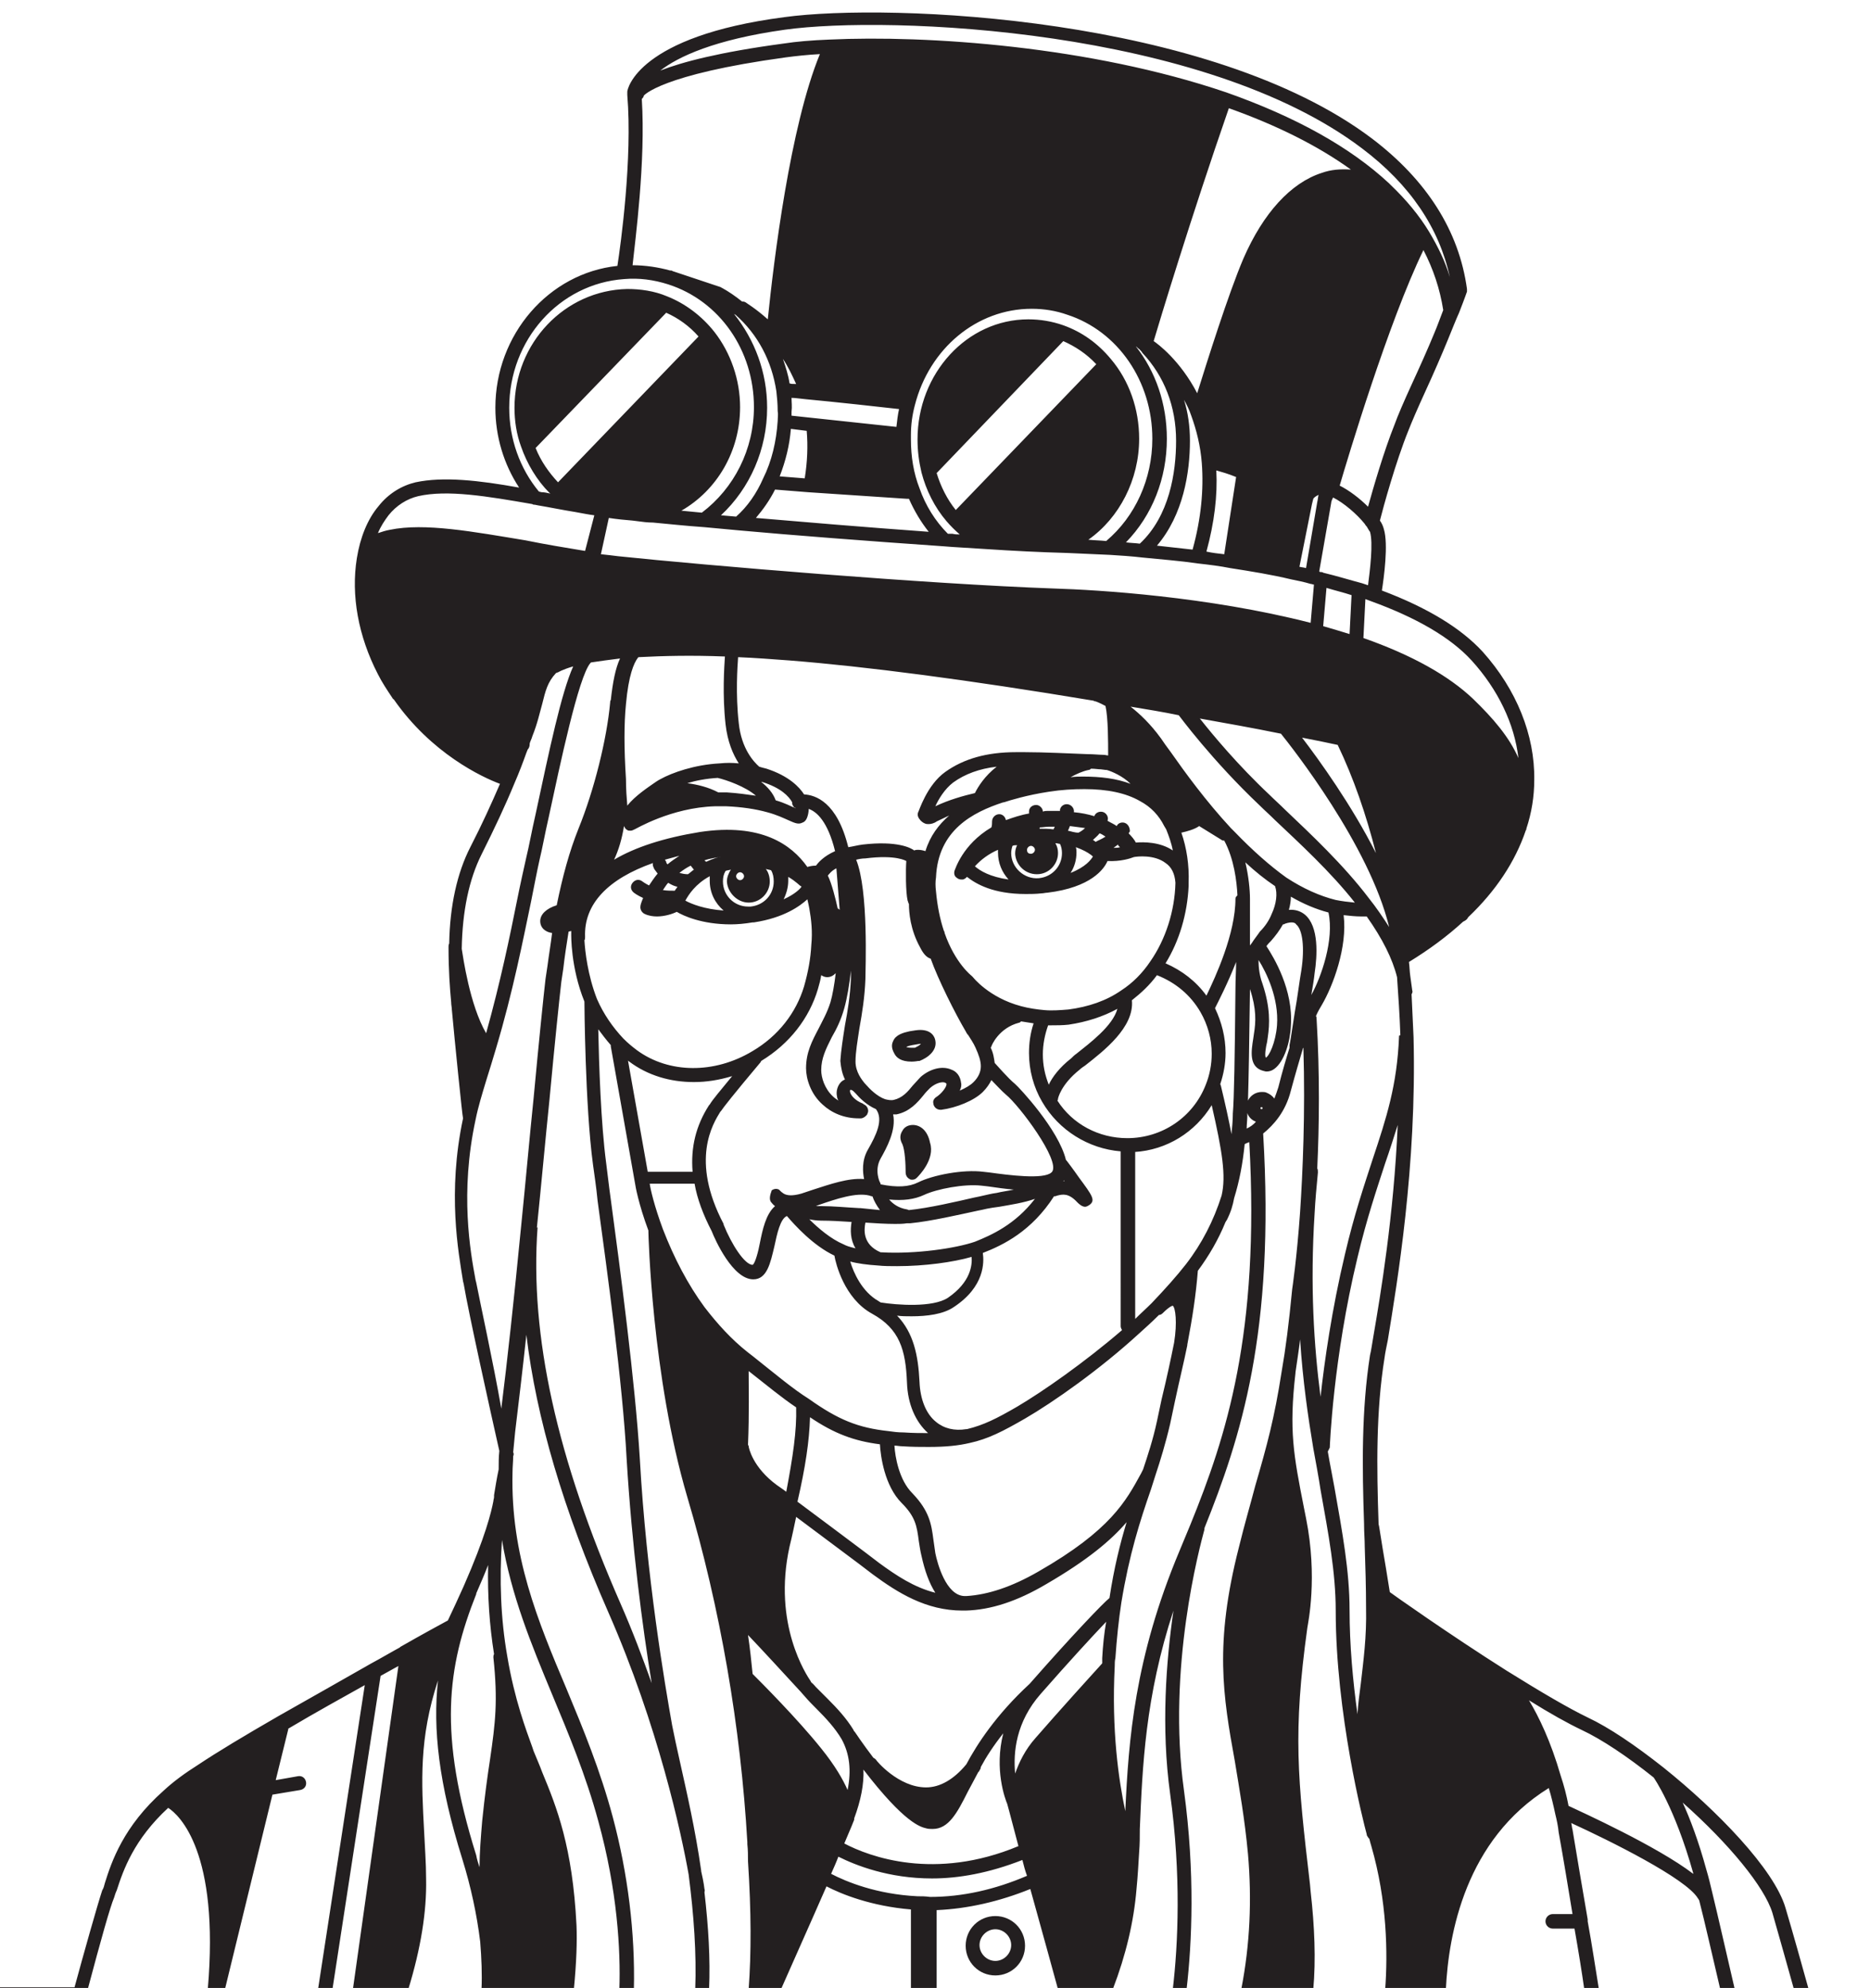 <?xml version="1.0" encoding="utf-8"?>
<!-- Generator: Adobe Illustrator 24.1.2, SVG Export Plug-In . SVG Version: 6.00 Build 0)  -->
<svg version="1.1" id="Layer_3" xmlns="http://www.w3.org/2000/svg" xmlns:xlink="http://www.w3.org/1999/xlink" x="0px" y="0px"
	 viewBox="0 0 283.5 301.3" style="enable-background:new 0 0 283.5 301.3;" xml:space="preserve">
<style type="text/css">
	.st0{fill:#231F20;}
</style>
<g>
	<path class="st0" d="M138.4,170.5c-0.7,0-1.3,0.3-1.6,0.9c-0.4,0.6-0.4,1.3,0,2c0.4,0.9,0.5,3.1,0.5,4.3c0,0.4,0.2,0.8,0.6,1
		c0.1,0.1,0.3,0.1,0.4,0.1c0.3,0,0.5-0.1,0.7-0.3c0.3-0.3,2.8-2.8,2-5.3C140.6,171.2,139.4,170.5,138.4,170.5z"/>
	<path class="st0" d="M138.2,160.9c0.5,0,1-0.1,1-0.1c0.1,0,0.1,0,0.2,0c1.3-0.5,2.7-1.6,2.4-3.1c-0.1-0.6-0.6-1.6-2.3-1.6
		c-0.4,0-1,0.1-1.6,0.2c-0.9,0.2-2.1,0.5-2.5,1.5c-0.3,0.6-0.2,1.2,0.2,1.9C135.9,160.3,136.6,160.9,138.2,160.9z M138.3,158.4
		c0.6-0.1,1.1-0.2,1.3-0.2c-0.1,0.2-0.5,0.4-0.9,0.6c-0.1,0-0.3,0-0.5,0c-0.5,0-0.8-0.1-0.8-0.1c0,0,0,0,0,0
		C137.5,158.6,137.8,158.5,138.3,158.4z"/>
	<path class="st0" d="M150.9,290.4c-2.5,0-4.5,2-4.5,4.5c0,2.5,2,4.5,4.5,4.5c2.5,0,4.5-2,4.5-4.5
		C155.4,292.4,153.4,290.4,150.9,290.4z M150.9,297.2c-1.3,0-2.4-1.1-2.4-2.4c0-1.3,1.1-2.4,2.4-2.4c1.3,0,2.4,1.1,2.4,2.4
		C153.3,296.1,152.2,297.2,150.9,297.2z"/>
	<path class="st0" d="M283.8,301.5h-9.6c-1-3.6-2.4-8.6-3.5-12.3c-1.7-5.9-10.5-14.9-18.5-21.3c-4.3-3.4-8.3-6.1-11.5-7.6
		c-2.9-1.4-7-3.8-12.3-7.1c-8.7-5.5-17.6-11.8-17.7-11.9c0,0,0,0,0,0c-0.4-2.6-0.8-4.9-1.1-6.7c-0.4-2.4-0.5-3.3-0.6-3.6
		c-0.3-8.7-0.4-17.1,0.9-25.2c0.1-0.8,0.3-1.7,0.5-2.7c1.4-8.6,4.4-26.3,3.9-45.9c-0.1-2.2-0.2-4.4-0.3-6.5c0.1-0.2,0.2-0.4,0.1-0.6
		c-0.1-0.7-0.2-1.5-0.3-2.2c-0.1-0.7-0.1-1.4-0.2-2.1c3.1-1.9,5.8-3.9,8.2-6.1c0.2-0.1,0.4-0.2,0.6-0.4l0.2-0.3
		c4.2-4,7.1-8.4,8.7-13.1c0-0.1,0.1-0.1,0.1-0.2c0,0,0-0.1,0-0.1c0.8-2.4,1.2-4.9,1.2-7.4l0,0v0c0.1-6.8-2.7-13.7-7.8-19.4
		c-3.3-3.6-8.4-6.7-15.3-9.3c0.3-1.9,1-7,0.3-9.3c-0.1-0.4-0.3-0.9-0.6-1.3c0.5-2,2.4-8.9,4.3-13.6c0.5-1.3,1.5-3.6,2.6-6
		c1.2-2.6,2.5-5.6,3.4-7.8c0.7-1.7,1.2-3,1.7-4.1c0.9-2.3,1.2-3.2,1.2-3.2c0,0,0,0,0,0c0,0,0-0.1,0-0.1c0,0,0-0.1,0-0.1
		c0,0,0-0.1,0-0.1c0,0,0-0.1,0-0.1c0,0,0,0,0,0c-1.2-8.8-6.1-16.5-14.4-22.8c-24.5-18.5-73-20.6-89.1-18.4
		C96.7,5.5,95.1,13.5,95.1,13.9c0,0.1,0,0.1,0,0.2c0,0,0,0.1,0,0.1c0,0,0,0,0,0l0,0.2c0.8,9.6-1,22.7-1.5,25.9
		c-10.4,1.1-18.5,10.4-18.5,21.5c0,4.4,1.3,8.6,3.6,12.1c-6.1-1.1-11.5-1.7-15.7-0.8c-2.1,0.5-4.1,1.7-5.6,3.6c0,0,0,0,0,0
		c-1.7,2-2.8,4.8-3.3,7.9c-0.9,5.6,0.2,11.8,3.2,17.6c0.6,1.2,1.4,2.4,2.2,3.6c0,0,0,0.1,0.1,0.1c0,0,0,0.1,0.1,0.1
		c5.7,8.2,13.4,11.8,16.1,12.8c-1.3,3-2.7,6.1-4.5,9.6c-2,3.9-3.1,8.9-3.2,14.6c-0.1,0.2-0.1,0.3-0.1,0.5l0,0.2
		c0,3.3,0.2,6.1,0.4,8.2c0,0.4,0.1,0.8,0.1,1.1c0.4,4.4,1.6,16.3,1.7,16.5c0,0,0,0,0,0c-2.4,11.3-0.7,20.3,0,24.7l0.1,0.4
		c0.7,4.2,4,19.1,5.4,25.3l0,0c-0.1,0.9-0.1,1.9-0.1,2.8c-0.3,1.4-0.5,2.7-0.7,3.9c0,0.1,0,0.2,0,0.2l0,0c0,0,0,0,0,0c0,0,0,0,0,0
		c0,0,0,0,0,0l0,0.1c0,0.2-0.1,0.4-0.1,0.6c0,0,0,0,0,0c0,0,0,0,0,0c-0.3,1.6-1.2,5.4-4.5,12.9c-0.8,1.8-1.6,3.5-2.4,5.2
		c-1.1,0.6-3.7,2-7.2,4l-0.1,0.1c-1.3,0.7-2.8,1.6-4.3,2.4c-3.5,2-8.8,5-14.1,8c-5.2,3-9.2,5.4-12.2,7.4c-1.9,1.2-3.7,2.5-5.2,3.9
		c-6.1,5.4-7.9,10.8-8.9,14c-0.1,0.4-0.2,0.8-0.4,1.1c-0.7,2.1-2.9,9.9-4.2,14.7H-0.7c-0.6,0-1.1,0.5-1.1,1.1c0,0.6,0.5,1.1,1.1,1.1
		h284.6c0.6,0,1.1-0.5,1.1-1.1C284.9,302,284.4,301.5,283.8,301.5z M31.5,301.5H13.3c2-7.5,3.4-12.5,4-13.9c0.1-0.3,0.2-0.7,0.4-1.1
		c1-3.1,2.6-7.7,7.8-12.5C27.2,275.1,33.3,280.7,31.5,301.5z M34.1,301.5l7.2-29.5c0,0,0,0,0,0l4.2-0.7c0.6-0.1,1-0.6,0.9-1.2
		c-0.1-0.6-0.6-1-1.2-0.9l-3.4,0.6l1.9-7.7c0,0,0-0.1,0-0.1c4.2-2.5,8.4-4.8,11.6-6.6l-7.1,46.2H34.1z M53.5,301.5h-3.1l7.3-47.5
		c0.9-0.5,1.8-1,2.7-1.5L53.5,301.5z M73,301.5H61.9c1.9-6.2,2.8-11.8,2.7-16.7c0-2.5-0.2-4.9-0.3-7.2c-0.4-7.5-0.8-14.1,2.1-22.9
		c-0.8,7.3,0.1,15.6,3.7,27.1c1.3,4.2,2.2,8.4,2.7,12.5C73,296.8,73.1,299.2,73,301.5z M74.3,266.6c-0.4,2.6-0.8,5.5-1.2,9.4
		c-0.2,2.4-0.4,4.8-0.4,7c-0.2-0.6-0.4-1.2-0.5-1.8c-5.8-18.5-4.4-28.5,0-39.6c0,0,0-0.1,0-0.1c0.7-1.6,1.3-3,1.8-4.3
		c-0.1,4.6,0.2,9.1,0.9,13.5c-0.1,0.2-0.1,0.3-0.1,0.5C75.5,257.8,75.1,261.1,74.3,266.6z M208.2,202.6c-0.2,1.1-0.3,2-0.5,2.8
		c-1.3,8.3-1.2,16.9-0.9,25.6c0,0.1,0,0.2,0,0.2c0,1.1,0.1,2.1,0.1,3.2c0.1,3,0.2,6.2,0.2,9.3c0.1,4.4-0.4,8-0.8,11.5
		c-0.2,1.5-0.4,3-0.5,4.6c-0.7-5-1.2-10.5-1.2-15.8c0-5.9-1.1-11.8-2.3-18.6c-0.3-1.7-0.7-3.6-1-5.4c0.1-0.2,0.2-0.4,0.3-0.6
		c0-0.1,0.5-13.5,4.2-28.8c1.4-5.9,2.9-10.3,4.2-14.3c0.7-2,1.3-3.9,1.9-5.8C211.3,184.3,209.3,196.2,208.2,202.6z M212.1,157.1
		c-0.3,7.4-1.9,12.3-4,18.6c-1.3,4-2.8,8.4-4.2,14.4c-2,8.4-3.1,16.2-3.7,21.6c-1-7.7-1.6-16.8-0.9-27.8c0.1-2,0.3-4.1,0.5-6.2
		c0-0.2,0-0.5-0.1-0.6c0.3-6.4,0.4-14.3-0.1-22.7c0-0.1,0-0.3-0.1-0.4c0.3-0.7,0.6-1.2,0.9-1.7c1.7-2.9,3.9-8.8,3.3-13.6
		c0.9,0.1,1.8,0.2,2.7,0.2c0.2,0,0.3,0,0.5,0h0.1c0.1,0,0.1,0,0.2,0c2.4,3.4,3.9,6.4,4.6,9.2c0.2,2.9,0.4,5.8,0.5,8.8
		C212.1,156.9,212.1,157,212.1,157.1z M197.8,138.6c-0.5-0.4-1.3-0.8-2.4-0.7c0.2-0.7,0.3-1.4,0.3-2c1.9,1.1,3.8,1.9,5.7,2.4
		c0.9,4.1-1.1,9.8-2.6,12.5c0.2-1.2,0.4-2.3,0.5-3.3C199.7,144.9,200,140.4,197.8,138.6z M195.5,158.8c-0.5,1.6-1.1,3.6-1.7,6
		c-0.2,0.6-0.4,1.2-0.6,1.7c-0.3-0.4-0.7-0.7-1.2-0.9c-0.2-0.1-0.5-0.1-0.7-0.1c-0.9,0-1.7,0.5-2.1,1.3c0.1-3.2,0.2-8.9,0.3-16.9
		c1,3,0.9,5,0.6,6.8l-0.1,0.7c-0.3,1.9-0.7,4.3,1.5,4.9c0.1,0,0.3,0.1,0.5,0.1c0.4,0,0.8-0.1,1.2-0.4c1.5-1.1,2.4-4.1,2.5-6.5
		c0.4-5.5-2.6-10.4-3.7-12.1c0.2-0.3,0.4-0.5,0.7-0.8c0.7-0.8,1.3-1.6,1.8-2.5c0.1,0,0.2,0,0.3-0.1c1.2-0.4,1.6-0.1,1.7,0.1
		c1,0.8,1.3,3.6,0.8,6.9c-0.3,1.7-0.6,4.2-1,6.4c-0.4,2.5-0.7,4.6-0.8,5C195.5,158.6,195.5,158.7,195.5,158.8
		C195.5,158.8,195.5,158.8,195.5,158.8z M191.4,168c0,0.1-0.1,0.1-0.2,0.1l0,0c-0.1,0-0.1-0.1-0.1-0.2c0-0.1,0.1-0.1,0.2-0.1
		c0,0,0,0,0,0C191.4,167.8,191.4,167.9,191.4,168z M113.5,207.8c2.8,2.2,5.1,4.1,7.2,5.5c0.1,3.6-0.5,7.5-1.5,12.8
		c-0.5-0.4-1-0.7-1.4-1c-3.7-2.7-4.3-5.7-4.3-5.9c0-0.1,0-0.1-0.1-0.2C113.6,214.2,113.5,210.1,113.5,207.8z M114.2,205.6l-0.9-0.7
		c0,0,0,0,0,0c0,0,0,0,0,0c-2.4-1.9-4.5-4.2-6.5-6.8c-2.5-3.4-4.6-7.4-6.3-11.8c-1.3-3.5-1.9-6.1-2-6.9h6.8c0.4,2.3,1.3,4.7,2.6,7.2
		c0.5,1.3,3.2,7.3,6.3,7.3c2.1,0,2.6-2.5,3.2-5c0.4-1.9,0.9-4.2,1.9-4.6c1.2,1.4,4,4.5,7.2,6c0.2,1.2,1.5,6.5,5.7,8.8
		c4.2,2.3,5.1,5.5,5.3,10.4c0.1,3.3,1.3,6,3.2,7.7c0,0,0,0,0.1,0c-1.1,0-2.4,0-3.8-0.1c-0.9,0-1.6-0.1-2.3-0.2
		c-4.6-0.5-7.6-1.7-12.1-4.9C120.2,210.5,117.6,208.3,114.2,205.6z M81.4,186c0.7-6.8,1.3-13.5,1.9-19.3c0.8-8.6,1.5-15.3,1.8-17.9
		l0.3-2c0.2-1.8,0.5-3.7,0.8-5.6l0.4-0.1c0,0.2,0,0.3,0,0.4c0,0.2-0.1,5.1,2,10.3c0,0,0,0,0,0c0,0.2,0.1,15.8,1.3,24.7
		c0.2,1.5,0.5,3.4,0.7,5.5c1.4,10.3,3.8,27.6,4.4,39.1c0.8,13.3,2.4,25.5,3.8,34c-1.4-3.9-2.9-7.9-4.7-12
		c-9.7-22.1-13.8-40.7-12.6-57.1C81.4,186.1,81.4,186.1,81.4,186z M88.6,142.5c0.1-0.1,0.1-0.3,0.1-0.5c-0.2-5,3.5-8.8,10.3-11.2
		c-0.1,0.2,0,0.5,0.1,0.7c0,0.1,0.2,0.4,0.6,0.9c-0.5,0.6-0.9,1.2-1.3,1.8c-0.6-0.3-1-0.6-1-0.6c-0.5-0.4-1.1-0.3-1.5,0.2
		c-0.4,0.5-0.3,1.1,0.2,1.5c0,0,0.5,0.4,1.4,0.8c-0.3,0.7-0.4,1.1-0.4,1.2c-0.1,0.5,0.2,1,0.6,1.2c0.6,0.3,1.3,0.4,1.9,0.4
		c1.2,0,2.4-0.4,3-0.7c1,0.6,3.8,1.9,8.2,1.9c1,0,2.1-0.1,3.3-0.3c0.1,0,0.1,0,0.2,0c4.6-0.7,7-2.5,8.1-3.5c0.1,0.4,0.2,0.9,0.3,1.4
		c0.3,1.7,0.5,3.5,0.3,5.5c-0.1,2.1-0.5,4.2-1.1,6.3c-1.2,4-3.9,7.5-7.8,9.8c0,0,0,0,0,0c-5.8,3.5-12.7,3.4-17.5-0.1
		c-0.8-0.6-1.4-1.1-2.1-1.8c-1.6-1.7-3-3.7-4-6C89.1,147.8,88.7,144.2,88.6,142.5z M92.3,78.5c1.3,0.2,2.4,0.3,3.6,0.4l0.8,0.1
		c0.7,0.1,1.5,0.2,2.3,0.2c2.2,0.2,4.9,0.5,7.8,0.7l5.4,0.5c7.7,0.7,19.3,1.6,30.9,2.4l1.3,0.1c1.6,0.1,3.3,0.2,4.8,0.3
		c4.5,0.3,8.6,0.5,12.3,0.6c0.1,0,0.1,0,0.1,0c2.3,0.1,4.5,0.2,6.7,0.3c1.6,0.1,3.2,0.2,4.9,0.4c3,0.3,5.7,0.5,8.4,0.9
		c1.8,0.2,3.4,0.4,4.9,0.7c3.2,0.5,6.3,1,9.2,1.7c1,0.2,2,0.4,3,0.7c0.2,0,0.3,0.1,0.5,0.1l-0.5,5.8c-15.6-4-32.3-5-38.8-5.2
		c-19.6-0.7-52.8-3.5-66.2-4.9c-0.8-0.1-1.6-0.2-2.6-0.3L92.3,78.5z M84.6,73.1c-1.4-1.5-2.6-3.2-3.4-5.2L101,47.4
		c1.8,0.8,3.5,2,4.9,3.6L84.6,73.1z M120,60.3c0.5,0,1.1,0.1,2.1,0.2c4.3,0.4,11.6,1.2,14.2,1.5c-0.2,0.9-0.3,1.8-0.4,2.7l-15.9-1.7
		c0-0.2,0-0.4,0-0.6C120.1,61.6,120,61,120,60.3z M119.7,58.1c-0.2-1.3-0.6-2.5-1-3.7c0.8,1.2,1.4,2.5,2,3.8
		C120.2,58.2,119.9,58.2,119.7,58.1z M119.9,65l2.4,0.3c0.2,2.3,0.1,4.7-0.3,7.2l-3.8-0.3C119.1,69.9,119.7,67.5,119.9,65z
		 M122.5,74.6C122.5,74.6,122.5,74.6,122.5,74.6l15,1c0,0,0,0,0.1,0c0.1,0,0.1,0,0.2,0c0.8,1.8,1.8,3.5,3,5
		c-9.7-0.7-19.2-1.5-26.2-2.1c1.1-1.3,2.1-2.7,2.9-4.3L122.5,74.6z M191.4,149.1c-0.6-1.6-0.6-3.1-0.6-3.6c1.2,1.9,3.1,5.8,2.8,9.9
		c-0.2,2.6-1.2,4.7-1.7,4.9c0,0,0,0,0,0c-0.2-0.3,0-1.6,0.2-2.4l0.1-0.7C192.5,155.2,192.6,152.7,191.4,149.1z M189.8,142.9
		c-0.1,0.1-0.2,0.3-0.3,0.4c0-2.8,0-4.9,0-5.6c0,0,0-0.6,0-1.5c0-1.3-0.2-3.4-0.7-5.5c1.5,1.4,3,2.6,4.5,3.6
		c0.4,1.1,0.2,2.7-0.5,4.2c-0.4,1-1,1.9-1.8,2.7C190.6,141.8,190.1,142.4,189.8,142.9z M187.2,126.1c-0.2-0.2-0.4-0.4-0.6-0.6
		c-3.8-4.1-7-8.5-9.1-11.5c-0.6-0.8-1.1-1.5-1.5-2.1c-1.6-2.2-3.2-3.7-4.6-4.8c2.4,0.4,4.9,0.8,7.3,1.3c0.1,0.1,5,6.8,12.3,13.7
		c0.7,0.7,1.5,1.4,2.3,2.2c3.7,3.5,8.4,7.8,12.1,12.5c-1-0.1-1.9-0.2-2.9-0.4c-2.4-0.6-4.9-1.7-7.5-3.4
		C192.5,131.2,189.9,128.9,187.2,126.1z M187.3,149.8C187.3,149.8,187.3,149.8,187.3,149.8c-0.1,10.3-0.2,16.7-0.4,19l0,0.1
		c0,0.9-0.1,1.9-0.2,3c-0.4-2.1-0.9-4.4-1.6-7.3c0-0.1-0.1-0.2-0.1-0.3c0.5-1.5,0.8-3.1,0.8-4.7c0-2.4-0.6-4.7-1.6-6.8
		c0.5-1,1.9-3.7,3.2-7C187.4,147.1,187.3,148.4,187.3,149.8C187.3,149.8,187.3,149.8,187.3,149.8z M116.9,182.2L116.9,182.2
		C116.9,182.2,116.9,182.3,116.9,182.2C116.9,182.3,116.9,182.3,116.9,182.2c0.2,0.2,0.3,0.4,0.6,0.6c-1.4,1.2-1.9,3.6-2.3,5.6
		c-0.2,1.1-0.7,3.1-1.1,3.3c-1.2,0-3.2-3.1-4.4-6.1c0,0,0-0.1,0-0.1c-5.1-9.7-1.6-15.2-0.5-17l0.1-0.1c0.4-0.6,1.8-2.4,6-7.4
		l0.1-0.2c4.3-2.6,7.3-6.5,8.6-10.9c0.2-0.7,0.4-1.4,0.5-2.1c0.3,0.2,0.6,0.3,0.9,0.3c0,0,0,0,0,0c0.5,0,0.9-0.2,1.3-0.6
		c-0.2,1.7-0.5,3.4-0.8,4.4c-0.5,1.6-1.2,2.8-1.8,4c-1,1.9-1.9,3.6-1.9,6c0,1.6,0.7,3.9,2.5,5.5c1.4,1.3,3.3,2.1,5.5,2.1
		c0.1,0,0.2,0,0.3,0c0.3,0,0.6-0.2,0.8-0.4c0.1-0.1,0.2-0.2,0.2-0.3c0.3-0.5,0-1.2-0.5-1.4c0,0-0.1,0-0.1-0.1
		c-1.5-0.6-1.9-1.4-2-1.7c-0.1-0.3,0-0.4,0-0.4c0.1-0.1,0.4,0.1,0.5,0.2c0.1,0.1,0.2,0.2,0.3,0.3c0.6,0.7,1.7,1.8,3.1,2.4
		c1.2,1.6,0,4-1.2,6.1c-1,1.7-0.8,3.5-0.6,4.5c-2.4-0.2-5.2,0.8-7.7,1.6c-0.6,0.2-1.2,0.4-1.8,0.6c-1.4,0.4-2.2,0.3-2.7,0
		c-0.3-0.2-0.4-0.3-0.5-0.4c0,0,0,0,0,0c-0.1-0.1-0.1-0.1-0.2-0.2c0,0,0,0,0,0l0,0c-0.4-0.2-0.8-0.1-1.1,0.1
		C116.7,181.2,116.6,181.8,116.9,182.2z M116.2,116.5c-0.4-0.1-0.8-0.2-1.1-0.3c-0.8-0.7-2.7-2.7-3.1-6.6c-0.5-4.4-0.2-8.6-0.1-10
		c2.5,0.1,5.1,0.3,7.8,0.5c11.4,0.9,26.9,2.9,46.1,6.1c0.1,0.1,0.2,0.1,0.3,0.1c0,0,0.6,0.2,1.5,0.7c0.4,1.8,0.4,5.4,0.4,7.5
		c-0.2,0-0.4-0.1-0.8-0.1c-0.6,0-1.4-0.1-2.3-0.1c-2.7-0.1-6.6-0.3-9.5-0.3l-1.4,0c-4.4,0-7.9,1-10.7,3c-2.8,2-4,6-4.1,6.1
		c-0.1,0.2-0.1,0.5,0,0.7c0.1,0.3,0.5,0.8,1,1c0.2,0.1,0.4,0.1,0.6,0.1c0.3,0,0.8-0.1,1.2-0.4c0.6-0.3,1.3-0.6,1.9-0.9
		c-1.6,1.4-2.9,3.1-3.6,5.4c-0.3-0.1-0.7-0.2-1.1-0.2c-0.2,0-0.4,0-0.6,0.1c-0.5-0.4-2.6-1.5-7.8-0.9c-0.8,0.1-1.5,0.3-2.2,0.4
		c-1.7-6.9-5-7.9-6.7-8C121.2,119.3,119.6,117.6,116.2,116.5z M120.6,122.5C120.6,122.5,120.5,122.5,120.6,122.5
		c-0.7-0.3-1.6-0.8-3-1.2c-0.4-1.1-1.2-2-2.2-2.8c0.1,0,0.1,0,0.1,0c2.9,0.9,4.1,2.2,4.6,3.1c0,0.1,0,0.1,0,0.2
		c0,0.2,0.2,0.4,0.3,0.6C120.5,122.4,120.6,122.4,120.6,122.5z M94.9,118.1c-0.3-4.7-0.3-8.4,0-11.4c0.4-4.4,1.2-6.2,1.8-7
		c0,0,0.1-0.1,0.1-0.1c3.8-0.2,8.1-0.3,13.1-0.1c-0.1,1.6-0.4,5.8,0.1,10.3c0.3,2.6,1.1,4.5,2,5.9c-1-0.1-1.9-0.1-2.9,0
		c-3.8,0.2-7.2,1.4-9,2.4c-0.4,0.2-0.8,0.5-1.1,0.7c-0.7,0.5-2.7,1.8-3.9,3.3C95,120.9,94.9,119.6,94.9,118.1z M108.8,117.9
		c1.3,0.3,4.2,1.3,5.8,2.7c-1.4-0.2-2.8-0.4-4.4-0.5c-0.5,0-0.9,0-1.3,0c0,0,0,0,0,0c-1.5-0.8-3.2-1.2-4.7-1.4
		C105.5,118.3,107.1,118,108.8,117.9z M170.7,124.8c-0.5-0.3-1.2-0.1-1.4,0.4c0,0,0,0,0,0c-0.4-0.3-0.9-0.5-1.4-0.8
		c0.2-0.5-0.1-1.1-0.6-1.3c-0.5-0.2-1.2,0-1.4,0.6c0,0,0,0,0,0c-1-0.3-2-0.5-3.1-0.6c0.1-0.5-0.3-1.1-0.9-1.2
		c-0.6-0.1-1.1,0.3-1.2,0.8c0,0.1,0,0.1,0,0.2c-0.5,0-1.1,0-1.7,0c-0.3,0-0.6,0-0.9,0.1c0-0.5-0.5-1-1-1c-0.6,0-1.1,0.4-1.1,1
		c0,0.1,0,0.2,0,0.3c-1.2,0.2-2.4,0.6-3.5,1c-0.1-0.5-0.5-0.9-1-0.9c-0.6,0-1.1,0.5-1.1,1.1c0,0.3,0,0.6-0.1,0.9
		c-4.4,2.6-5.5,6.4-5.6,6.6c-0.1,0.4,0,0.8,0.3,1c0.2,0.2,0.5,0.3,0.7,0.3c0.1,0,0.2,0,0.3,0c0.3-0.1,0.4-0.2,0.6-0.4
		c1.4,1.1,4,2.6,8.9,2.6c0.7,0,1.5,0,2.4-0.1c0.3,0,0.6-0.1,0.9-0.1c6.6-0.8,8.6-3.6,9.1-4.8c2,0.1,3.5-0.4,4-0.6
		c0.5-0.1,3.1-0.4,4.8,0.9c0.9,0.6,1.4,1.6,1.5,3c-0.1,4.3-1.5,8.6-3.8,11.9c-1.2,1.8-2.7,3.3-4.4,4.4c-2.3,1.6-5,2.5-8,2.9
		c-1.2,0.1-2.5,0.2-3.6,0.1c-1.2-0.1-2.5-0.3-3.6-0.6c-4.9-1.3-7.3-4.4-7.3-4.4c-0.1-0.1-0.1-0.1-0.2-0.2c0,0-2.5-1.9-4.1-6.5
		c0-0.1,0-0.2-0.1-0.3c-0.6-1.8-1-3.8-1.2-6c-0.1-0.8-0.1-1.5,0-2.1c0.3-7.2,5.6-9.9,10.2-11.4c0,0,0,0,0.1,0
		c0.9-0.3,3.5-1.1,6.8-1.6c1.9-0.3,3.7-0.4,5.4-0.4c3.5,0,6.3,0.6,8.4,1.8c1.7,0.9,2.9,2.2,3.7,3.8c0.1,0.2,0.2,0.3,0.3,0.5
		c0.4,1,0.8,2.1,1,3.2c-1.9-1.3-4.4-1.3-5.6-1.2c-0.2-0.4-0.6-0.9-1.1-1.4c0.1-0.1,0.1-0.2,0.2-0.3
		C171.3,125.7,171.2,125.1,170.7,124.8z M169.8,128.4c-0.3,0.1-0.6,0.1-1,0.1c0.2-0.1,0.4-0.3,0.7-0.5
		C169.5,128.2,169.7,128.3,169.8,128.4z M163.1,128.4C163.1,128.4,163.2,128.5,163.1,128.4c1.1,0.4,1.8,0.8,2.2,1.1
		c0.2,0.1,0.3,0.3,0.4,0.3c-0.3,0.5-1.1,1.6-3.4,2.5c0.6-0.9,0.9-2,0.9-3.1C163.2,129,163.2,128.7,163.1,128.4z M161.9,125.9
		c0.1-0.2,0.2-0.4,0.3-0.7c0.8,0.1,1.6,0.2,2.3,0.3c-0.4,0.4-0.8,0.6-1,0.7C162.9,126.2,162.4,126,161.9,125.9z M165.7,127.3
		c0.3-0.3,0.7-0.6,1-1c0.3,0.1,0.6,0.3,0.9,0.5c-0.6,0.4-1.2,0.6-1.5,0.8C165.9,127.4,165.8,127.4,165.7,127.3z M157.2,132.5
		c1.8,0,3.2-1.5,3.2-3.2c0-0.5-0.1-1-0.4-1.5c0,0,0.1,0,0.1,0c0.2,0,0.4,0.1,0.6,0.1c0.2,0.4,0.3,0.9,0.3,1.4c0,2-1.5,3.6-3.5,3.8
		c-2.2,0.2-4.2-1.6-4.2-3.8c0-0.4,0.1-0.8,0.2-1.1c0.2-0.1,0.4-0.1,0.7-0.1c-0.2,0.4-0.3,0.8-0.3,1.3
		C154,131.1,155.4,132.5,157.2,132.5z M155.7,128.8c0-0.3,0.3-0.6,0.6-0.6c0.3,0,0.6,0.3,0.6,0.6c0,0.3-0.3,0.6-0.6,0.6
		C155.9,129.4,155.7,129.2,155.7,128.8z M157.6,125.6c0-0.1,0-0.2,0.1-0.2c0.4,0,0.8-0.1,1.3-0.1c0.3,0,0.6,0,0.9,0
		c-0.1,0.2-0.1,0.3-0.2,0.4C159,125.6,158.3,125.6,157.6,125.6z M152.9,133.3c-2.8-0.4-4.3-1.3-5.1-2c0.9-1,2.1-1.9,3.5-2.5
		c0,0.1,0,0.3,0,0.4C151.3,130.8,151.9,132.2,152.9,133.3z M169.4,152.9c-0.7,2.6-4.2,5.2-6.2,6.8c-0.3,0.2-0.6,0.5-0.8,0.7
		c-1.8,1.4-2.9,2.9-3.4,4c-0.6-1.5-0.9-3-0.9-4.6c0-1.5,0.3-3,0.8-4.4c0.2,0,0.4,0,0.5,0c0.8,0,1.7,0,2.6-0.1
		C164.7,154.9,167.2,154.1,169.4,152.9z M131.2,185.3c1.5,0.1,3.1,0.2,4.5,0.2c0.6,0,1.2,0,1.8-0.1c0.2,0,0.3,0,0.5,0
		c3.1-0.3,7.4-1.3,10.2-1.9c0.5-0.1,1-0.2,1.4-0.3c0.5-0.1,1.1-0.2,1.9-0.3c1.7-0.3,3.7-0.6,5.4-1.2c-3,3.9-6.6,5.5-9.1,6.5
		c-2.9,1-9,1.9-14.2,1.6c0,0-0.1,0-0.1,0C130.7,188.6,131,186.3,131.2,185.3z M130.4,183.1l-0.2,0c-1.9-0.1-3.9-0.3-5.7-0.3
		c-0.3,0-0.6,0-0.8,0c0.2-0.1,0.3-0.1,0.5-0.2c2.6-0.9,5.6-1.9,7.6-1.4l0.3,0.1c0.1,0,0.2,0,0.2,0.1c0.2,0.6,0.6,1.3,1.1,2
		C132.4,183.3,131.4,183.2,130.4,183.1z M134.8,181.8c2.1,0.2,3.8,0,5.3-0.7c1.9-0.9,6.1-1.7,8.7-1.4l0.9,0.1c1.4,0.2,2.8,0.4,4,0.5
		c-0.9,0.2-1.8,0.3-2.6,0.5c-0.8,0.1-1.5,0.3-2,0.4c-0.4,0.1-0.9,0.2-1.4,0.3c-2.6,0.6-6.9,1.6-9.9,1.9c-0.1,0-0.2-0.1-0.3-0.1
		C136.2,183.1,135.3,182.4,134.8,181.8z M150,177.7l-0.9-0.1c-3.1-0.4-7.7,0.5-9.9,1.6c-1.4,0.7-3.2,0.8-5.7,0.3
		c0-0.1,0-0.2-0.1-0.3c0,0-0.9-1.8,0.1-3.6c0.9-1.6,2.4-4.3,1.9-6.7c0.2,0,0.3,0,0.5,0c2-0.4,3.2-1.8,4.1-2.9c0.3-0.4,0.7-0.8,1-1.1
		c0.9-0.8,1.9-1,2.3-0.8c0.2,0.1,0.2,0.2,0.2,0.2c0,0.5-0.8,1.5-1.6,2c-0.3,0.2-0.5,0.6-0.4,0.9c0,0,0,0.1,0,0.1
		c0.1,0.5,0.5,0.9,1.1,0.9c0,0,0.1,0,0.1,0c2.3-0.3,5-1.4,6.3-2.7c0.6-0.6,1-1.2,1.3-1.8c0.7,0.7,1.5,1.6,2.2,2.2
		c2,1.6,8.3,10,7,11.7c0,0-0.1,0.1-0.1,0.1c0,0,0,0,0,0C158.2,178.8,152.9,178.1,150,177.7z M129.8,130.3c0.4-0.1,0.9-0.2,1.4-0.2
		c4.7-0.6,6.2,0.4,6.2,0.4c0,0,0,0,0,0c-0.1,1.3-0.1,4.7,0.2,6c0.1,0.2,0.1,0.4,0.2,0.5c0,1.3,0.2,3.9,1.7,6.6
		c0.4,0.8,0.9,1.5,1.6,1.7c1.1,3.1,3.7,8.3,5.3,11c0.1,0.2,0.2,0.4,0.4,0.6c0.3,0.5,0.8,1.2,1.1,1.9c0.5,1.1,0.8,2,0.8,2.8
		c0,0.9-0.4,1.7-1.1,2.4c-0.5,0.5-1.2,0.9-2.1,1.3c0.2-0.4,0.3-0.8,0.2-1.2c-0.1-0.9-0.6-1.7-1.5-2c-1.4-0.6-3.2-0.1-4.6,1.1
		c-0.4,0.4-0.8,0.9-1.2,1.3c-0.8,1-1.6,1.9-2.9,2.2c-0.4,0.1-0.9,0-1.3-0.1c-1.2-0.4-2.4-1.6-2.8-2.1c0,0,0,0,0,0c0,0,0,0,0,0
		c0,0,0,0,0,0c0,0-0.1,0-0.1-0.1c0,0,0,0-0.1-0.1c0,0,0,0,0,0c0,0-0.1-0.1-0.1-0.1c-0.4-0.5-1.4-1.7-1.4-3.3c0-1.4,0.3-3.1,0.6-5.1
		c0.4-2.2,0.8-4.7,0.9-7.4C131.2,146.9,131.7,135,129.8,130.3z M141.8,122.2c0.5-1.1,1.4-2.6,2.7-3.6c1.8-1.3,4-2.1,6.6-2.4
		c-1.8,1.4-2.8,3-3.3,4C146.1,120.6,143.9,121.2,141.8,122.2z M164.2,117.7c-0.6,0-1.2,0-1.9,0.1c0.9-0.5,1.8-0.9,2.7-1.1
		c0.2,0,0.3-0.1,0.4-0.2c0.6,0,1.1,0.1,1.5,0.1c0.7,0.1,0.8,0.1,0.9,0.1c0.7,0.2,2.4,0.9,3.6,2.1C169.3,118,166.9,117.7,164.2,117.7
		z M128.1,163.6c-0.2,0.1-0.4,0.2-0.6,0.4c-0.5,0.5-0.8,1.4-0.6,2.2c0,0.2,0.1,0.4,0.2,0.6c-0.3-0.2-0.6-0.4-0.8-0.6
		c-1.3-1.2-1.8-2.9-1.8-4c0-1.8,0.7-3.2,1.6-5c0.7-1.2,1.4-2.6,1.9-4.4c0.4-1.4,0.8-3.7,1-5.7c0,0.4,0,0.8,0,1.2
		c-0.1,2.6-0.5,5-0.9,7.1c-0.3,1.9-0.6,3.8-0.7,5.4C127.5,161.9,127.7,162.8,128.1,163.6z M127.3,137.9c-0.1-0.1-0.2-0.2-0.3-0.2
		c-0.3-1.4-0.9-3.8-1.5-5c0.2-0.2,0.5-0.7,1.3-1.1C126.9,132.8,127.1,135.4,127.3,137.9z M124.5,185c1.5,0,3,0.1,4.6,0.2
		c-0.2,1.2-0.2,2.7,0.6,4c-0.4-0.1-0.8-0.2-1.1-0.3c-0.3-0.1-0.5-0.2-0.7-0.3c-1.9-0.8-3.8-2.4-5.2-3.8
		C123.2,184.9,123.8,185,124.5,185z M133.1,191.8c0.9,0.1,1.9,0.1,2.9,0.1c4.2,0,8.5-0.6,11.3-1.4c0.1,1.2-0.1,3.8-3.6,6.2
		c-2.3,1.5-7.7,1.1-10.2,0.7c-0.1-0.1-0.2-0.1-0.3-0.2c-2.5-1.4-3.8-4.3-4.3-6C130,191.5,131.5,191.7,133.1,191.8z M138.2,199.5
		c2.3,0,4.8-0.3,6.4-1.4c4.7-3.1,4.6-6.8,4.4-8.2c3.1-1.2,7.4-3.3,10.8-8.6c0.1,0,0.2,0,0.2,0l0.3-0.1c0.8-0.2,1.7-0.4,3,1
		c0.2,0.2,0.7,0.7,1.2,0.7c0.2,0,0.4-0.1,0.7-0.3c0.9-0.7,0.4-1.4-1.6-4.1c-0.9-1.3-1.9-2.6-1.9-2.6c0,0-0.1-0.1-0.1-0.1
		c-1.1-4.6-7.1-11-7.7-11.5c-1.1-0.9-2.8-2.9-3.1-3.2c-0.1-0.7-0.2-1.5-0.6-2.3c0-0.1,0.1-0.1,0.1-0.2c0-0.1,1.1-2.8,4.2-3.6
		c0.1,0,0.2-0.1,0.3-0.2c0.6,0.1,1.2,0.2,1.9,0.3c-0.5,1.5-0.7,3-0.7,4.5c0,2.6,0.7,5.2,2,7.4c2.5,4.3,7,7.1,11.9,7.5V201
		c0,0.2,0.1,0.4,0.2,0.6c-5.7,4.9-12,9.3-15.9,11.6c-3.1,1.8-5.1,2.8-7.6,3.4c0,0-0.1,0-0.1,0c-1.8,0.3-3.4-0.1-4.6-1.1
		c-1.5-1.2-2.4-3.4-2.5-6.1c-0.2-4-0.9-7.4-3.4-10C136.7,199.5,137.4,199.5,138.2,199.5z M161.2,179C161.2,179,161.2,179,161.2,179
		c0.1-0.1,0.1-0.1,0.1-0.1c0,0,0.1,0.1,0.1,0.1C161.3,179,161.2,179,161.2,179z M160.3,166.8c0.1-0.1,0.1-0.2,0.1-0.3
		c0,0,0.4-2.1,3.3-4.4c0.2-0.2,0.5-0.4,0.8-0.6c2.8-2.2,7.5-5.8,7.1-9.9c1.4-1.1,2.7-2.3,3.8-3.8c2.8,1.1,5.1,3,6.6,5.6
		c1.1,1.9,1.7,4.1,1.7,6.3c0,1.6-0.3,3.2-0.9,4.7c-1.9,4.9-6.6,8.1-11.9,8.1C166.6,172.5,162.6,170.4,160.3,166.8z M172,174.6
		c4.9-0.3,9.2-3,11.7-7.1c1.6,7,2.2,10.7,1.5,13.7c-1.2,3.8-3,7.3-5.4,10.4c-1.4,1.8-3.2,3.8-5.2,5.9c-0.8,0.8-1.7,1.6-2.5,2.4
		V174.6z M187.3,136.2L187.3,136.2c0,5.3-3,11.8-4.4,14.7c-1.6-2.2-3.7-3.8-6.2-4.9c2.1-3.4,3.3-7.5,3.5-11.7c0-0.1,0-0.3,0-0.4
		c0,0,0,0,0-0.1c0.1-2.7-0.3-5.3-1.1-7.6c0.9-0.2,2-0.5,2.7-1l3.4,2.1c0.1,0.1,0.2,0.1,0.4,0.1c1.5,2.8,1.9,6.2,2,8.3
		C187.4,135.9,187.3,136,187.3,136.2z M194.8,122.7c-0.8-0.8-1.6-1.5-2.3-2.2c-4.9-4.6-8.7-9.2-10.6-11.6c3.9,0.7,7.9,1.4,12.3,2.3
		c1.6,2,13.4,16.9,16.4,29.3c-0.9-1.4-1.9-2.9-3.1-4.4C203.7,131.1,198.8,126.5,194.8,122.7z M197.4,111.8c2.1,0.4,4,0.8,5.4,1.1
		c2.4,5,4.3,10.5,5.8,16.4C204.9,122,200,115.2,197.4,111.8z M199.7,76.1L198,86.1c-0.3-0.1-0.6-0.1-1-0.2l1.9-9.5l0.2-0.8
		c0.1-0.2,0.4-0.4,0.8-0.6C199.8,75.4,199.8,75.7,199.7,76.1z M200.6,94.9l0.5-5.8c1.3,0.4,2.6,0.7,3.8,1.1l-0.3,5.9
		C203.3,95.7,202,95.3,200.6,94.9z M200.6,86.8c-0.1-0.1-0.2-0.1-0.4-0.1c-0.1,0-0.1,0-0.2-0.1l1.8-10.3c0-0.3,0.2-0.7,0.3-0.9
		c1.6,0.8,3.6,2.5,4.8,4c0.1,0.2,0.2,0.3,0.3,0.4c0.3,0.5,0.4,0.7,0.5,0.8c0.5,1.7,0,5.8-0.3,8.1c-0.3-0.1-0.6-0.2-0.9-0.3
		C204.6,87.9,202.7,87.3,200.6,86.8z M200.4,26.2c-4.7,1.5-8.9,6.1-11.9,13c-2.3,5.4-5.5,15.6-7,20.4c-2.6-5-6-7.5-6.6-7.9
		c0.8-2.7,5.6-18.6,11.4-35.3c7.3,2.6,13.5,5.7,18.5,9.3C203.2,25.6,201.8,25.7,200.4,26.2z M184.4,71.3c0.7,0.2,1.8,0.5,3,1
		l-1.8,11.7c-0.9-0.1-1.8-0.2-2.7-0.4C184.1,79.2,184.6,75.1,184.4,71.3z M179.5,60.6c0.4,0.7,0.8,1.5,1.1,2.4
		c0.8,2.2,1.4,4.6,1.6,7.2c0.3,4-0.1,8.4-1.4,13.1c-1.7-0.2-3.5-0.4-5.4-0.6c4-4.7,5-11.1,5-15.9C180.4,64.6,180.1,62.5,179.5,60.6z
		 M178.3,66.8c0,4.8-1,11.4-5.5,15.6c-0.7-0.1-1.4-0.1-2.1-0.2c4-4.1,6.2-9.7,6.2-15.7c0-5.3-1.7-10.2-4.7-14
		c0.2,0.1,0.3,0.3,0.5,0.4c0.2,0.2,0.4,0.4,0.5,0.6C176.5,57,178.3,61.6,178.3,66.8z M174.7,66.5c0,6.1-2.6,11.8-7,15.5
		c-0.9-0.1-1.8-0.1-2.7-0.2c4.7-3.3,7.7-9.1,7.7-15.3c0-4.5-1.5-8.8-4.3-12.1c-2-2.4-4.4-4.1-7.2-5.1c-1.7-0.6-3.5-0.9-5.3-0.9
		c-9.3,0-16.8,8.2-16.8,18.2c0,1.7,0.2,3.3,0.6,5c0.7,2.7,2,5.3,3.8,7.4c0.6,0.7,1.3,1.4,2,2c-0.4,0-0.7,0-1.1-0.1l-0.7,0
		c-1.9-1.9-3.4-4.3-4.3-6.9c-0.9-2.3-1.3-4.8-1.3-7.4c0-0.2,0-0.5,0-0.7c0-1.5,0.2-3,0.6-4.5c2.2-8.6,9.4-14.6,17.7-14.6
		c1.9,0,3.7,0.3,5.4,0.9C169.5,50.2,174.7,57.8,174.7,66.5z M144.9,77.3c-1.3-1.6-2.3-3.6-2.9-5.6l19.2-20c1.8,0.8,3.5,1.9,5,3.5
		L144.9,77.3z M117.9,63.8c-0.2,3.1-0.9,6.1-2.2,8.7c-1,2.3-2.4,4.3-4.1,5.8l-2.3-0.2c4.4-4.1,7-10,7-16.3c0-5.4-1.9-10.3-5-14.2
		c0.1,0,0.1,0.1,0.2,0.1c3.4,3,5.5,7,6.2,11.6c0.1,0.9,0.2,1.9,0.2,3C118,62.8,117.9,63.3,117.9,63.8z M95.1,125.8
		c0.1,0.1,0.3,0.1,0.5,0.1c0.2,0,0.4-0.1,0.6-0.2c0.1,0,5.5-3.3,12.2-3.5c0.5,0,1.1,0,1.7,0c2.3,0.1,4.4,0.4,6.2,0.9
		c1.5,0.4,2.5,0.9,3.2,1.2c0.9,0.4,1.5,0.7,2.1,0.4c0.3-0.1,0.6-0.3,0.8-0.9c0.1-0.3,0.2-0.7,0.2-1.2c1.2,0.4,2.9,1.9,4,6.4
		c-1.8,0.8-2.6,1.8-2.9,2.2c0,0,0,0,0,0c0,0-0.1,0-0.1,0c-0.4,0-0.9,0.1-1.2,0.2c-2.4-3.4-7-6.7-16.3-5.3c-5.5,0.9-9.8,2.3-13,4.2
		c0.7-1.5,1.2-3.2,1.5-5.1C94.8,125.6,94.9,125.7,95.1,125.8z M119.5,132.9c1.2,0.7,1.8,1.4,1.9,1.4l0,0c0,0,0.1,0,0.1,0.1
		c-0.1,0.2-0.9,1.1-2.7,1.9c0.4-0.8,0.7-1.8,0.7-2.8C119.5,133.3,119.5,133.1,119.5,132.9z M113.5,136.8c1.8,0,3.2-1.5,3.2-3.2
		c0-0.7-0.2-1.4-0.6-1.9c0.3,0.1,0.5,0.1,0.8,0.2c0.3,0.5,0.4,1.1,0.4,1.7c0,2-1.5,3.6-3.5,3.8c-0.1,0-0.2,0-0.4,0
		c-2.1,0-3.8-1.7-3.8-3.8c0-0.6,0.1-1.1,0.4-1.6c0,0,0,0,0,0c0.2-0.1,0.5-0.1,0.8-0.2c-0.3,0.5-0.6,1.1-0.6,1.8
		C110.3,135.3,111.8,136.8,113.5,136.8z M111.6,132.8c0-0.3,0.3-0.6,0.6-0.6c0.3,0,0.6,0.3,0.6,0.6c0,0.3-0.3,0.6-0.6,0.6
		C111.9,133.4,111.6,133.1,111.6,132.8z M101.2,131c-0.2-0.2-0.2-0.3-0.2-0.4c-0.1-0.1-0.1-0.2-0.2-0.3c0.7-0.2,1.5-0.4,2.2-0.6
		C102.4,130.1,101.8,130.5,101.2,131z M102.7,134.4c-0.1,0.2-0.3,0.4-0.4,0.6c-0.6,0-1.2,0-1.8-0.1c0.3-0.4,0.5-0.8,0.8-1.1
		C101.8,134.1,102.2,134.3,102.7,134.4z M104.7,131.2c0.2,0.2,0.3,0.4,0.5,0.6c-0.3,0.2-0.6,0.5-0.9,0.7c0,0,0,0,0,0
		c-0.5,0-0.9-0.1-1.3-0.2C103.5,131.9,104.1,131.5,104.7,131.2z M107.6,132.8c0,0.2,0,0.5,0,0.7c0,1.8,0.8,3.4,2.1,4.5
		c-2.9-0.2-4.9-1-5.8-1.5C104.4,135.6,105.4,134,107.6,132.8z M106.8,130.4c0.8-0.3,1.8-0.4,2.7-0.6l0,0c-0.2,0-0.3,0.1-0.5,0.1
		c-0.1,0-0.3,0.1-0.4,0.1c-0.6,0.2-1.1,0.4-1.5,0.6C107,130.6,106.9,130.5,106.8,130.4z M95.4,160.9c2.8,2.1,6.2,3.1,9.8,3.1
		c1.9,0,3.8-0.3,5.8-0.9c-1.8,2.2-3,3.6-3.4,4.3l-0.1,0.1c-2,3.1-2.8,6.4-2.5,10.1h-6.8l-3-16.9C95.2,160.8,95.3,160.8,95.4,160.9z
		 M122.8,214.8c3.7,2.5,6.7,3.6,10.6,4.1c0.1,1.8,0.7,6.3,3.3,8.9c2.1,2.1,2.3,3.5,2.6,5.8c0.1,0.6,0.2,1.4,0.4,2.2
		c0.5,2.3,1.2,4.2,2.1,5.6c-3.2-0.8-5.9-2.6-8.5-4.5l-2.1-1.6c-2.9-2.2-7.1-5.3-10.3-7.7C122.1,222.4,122.7,218.4,122.8,214.8z
		 M141.8,235.4c-0.1-0.7-0.2-1.4-0.3-2.1c-0.3-2.3-0.6-4.3-3.2-7c-2-2-2.6-5.5-2.7-7.2c0.4,0,0.8,0.1,1.2,0.1c1.5,0.1,2.8,0.1,4,0.1
		c2.6,0,4.5-0.2,6.2-0.6c2.8-0.6,5.1-1.8,8.4-3.7c4.3-2.5,11.3-7.4,17.3-12.9c1-0.9,2-1.8,3-2.8c0.2,0,0.4-0.1,0.6-0.3
		c1.1-1.1,1.5-1.1,1.5-1.1c0.4,0.3,0.7,2.5,0.2,5.6c0,0,0,0,0,0c0,0,0,0,0,0c-0.5,2.5-1.1,5.3-1.9,8.6l-0.7,3.3
		c-0.6,2.8-1.4,5.2-2.1,7.3c0,0,0,0,0,0l-0.3,0.6c-2.3,4.2-4.6,8.6-15.6,14.9c-4,2.3-7.6,3.5-10.9,3.7c-0.1,0-0.2,0-0.3,0
		C143.4,241.8,142.1,236.9,141.8,235.4z M174.5,225.7c0.2-0.7,0.5-1.5,0.7-2.2c0.7-2.1,1.5-4.7,2.2-7.7l0.7-3.3
		c0.7-3.3,1.4-6.1,1.9-8.6c0,0,0,0,0,0c0,0,0,0,0,0c0,0,0,0,0-0.1c0,0,0,0,0,0c0,0,0,0,0,0c0,0,0,0,0,0c0.8-4.2,1.3-7.5,1.6-11.2
		c1.7-2.3,3.1-4.7,4.2-7.4c0.1-0.1,0.1-0.2,0.2-0.3c0.6-1.2,0.9-2.2,1.1-3.3c0,0,0,0,0,0c0.8-2.6,1.3-5.2,1.6-8.2
		c0.2-0.1,0.4-0.2,0.7-0.3c1.6,29.1-3.5,44.6-8.9,57.9c-0.6,1.4-1.1,2.7-1.7,4.1c-6.8,16.2-7.7,28.6-8.2,39.4
		c-1-4.7-2.1-12.2-1.6-22c0-0.4,0-0.8,0.1-1.2c0.2-2.9,0.5-5.8,0.9-8.4C171.2,235.6,172.8,230.6,174.5,225.7z M189.1,171
		c0,0-0.1,0-0.1,0.1c0-0.7,0.1-1.4,0.1-2l0-0.1c0-0.1,0-0.2,0-0.3c0.2,0.6,0.7,1.1,1.3,1.3C190,170.5,189.5,170.8,189.1,171z
		 M223.1,100.1c4,4.4,6.5,9.6,7.1,14.8c-1.4-3.2-3.8-6-6.9-9c-3.7-3.5-9.2-6.6-16.6-9.2l0.3-5.9c0.3,0.1,0.5,0.2,0.8,0.3
		C214.7,93.6,219.9,96.6,223.1,100.1z M217.4,50.6c-0.9,2.2-2.2,5.1-3.4,7.7c-1.1,2.4-2.1,4.7-2.6,6.1c-1.6,4-3.2,9.5-4,12.4
		c-1.3-1.3-2.9-2.5-4.3-3.2c1.2-4.1,7.4-24.8,12.7-35.7c1.5,2.9,2.5,5.9,3,9.1c0,0,0,0,0,0C218.4,48,218,49.2,217.4,50.6z M119,4.5
		c15.8-2.2,63.5-0.2,87.5,18c7.3,5.5,11.7,12.1,13.3,19.5c-0.7-2.4-1.8-4.6-3.1-6.8c-1.5-2.5-3.5-4.9-5.8-7.1
		c-0.1-0.1-0.2-0.2-0.3-0.3c0,0,0,0,0,0c-5.9-5.5-14.2-10.1-24.7-13.8C165.3,7,140.6,5.3,125.7,6c-2.6,0.1-5,0.3-6.9,0.6
		c-9.7,1.3-15.4,2.8-18.7,4.1C102.8,8.6,108.3,6,119,4.5z M97.3,15c0.1-0.1,0.3-0.3,0.3-0.5c0,0,2.5-3.2,21.5-5.8
		c1.5-0.2,3.3-0.4,5.2-0.5c-4.5,10.9-7,31.3-7.9,40.2c-1.9-1.7-3.3-2.5-3.4-2.6c-0.2-0.1-0.4-0.1-0.5-0.1c-1-0.8-2-1.5-3.1-2.1
		c-0.1,0-0.1-0.1-0.2-0.1l-7.2-2.4l-0.2-0.1c-0.1,0-0.2,0-0.2,0c-1.8-0.5-3.8-0.8-5.7-0.8C96.3,36.4,97.9,24.5,97.3,15z M77.2,61.8
		c0-10.3,7.6-18.8,17.4-19.5c2.3-0.2,4.5,0.1,6.7,0.8c7.8,2.5,13,10,13,18.6c0,6.4-3,12.3-7.9,16c-1.1-0.1-2.1-0.2-3.1-0.3
		c5.4-3.1,8.9-9,8.9-15.7c0-4.1-1.4-8.2-3.9-11.4c-1.9-2.4-4.4-4.3-7.2-5.4c-1.9-0.8-4-1.1-6-1.1C85.6,44,78,52,78,61.8
		c0,2,0.3,4,1,5.9c0.9,2.6,2.4,5.1,4.3,7c0,0,0.1,0,0.1,0.1c-0.4-0.1-0.9-0.2-1.3-0.2l-0.4-0.1C78.8,71,77.2,66.5,77.2,61.8z
		 M59.1,80.3c-0.6,0.1-1.2,0.3-1.8,0.5c0.4-1,1-1.9,1.6-2.7c0,0,0,0,0,0c1.2-1.5,2.8-2.5,4.5-2.9c4.4-1,10.4,0,17.3,1.2
		c0.1,0.1,0.3,0.1,0.4,0.1l0.5,0.1c1.8,0.3,3.7,0.7,5.6,1c1.1,0.2,2.1,0.4,2.9,0.5l-1.4,5.4c-3-0.5-6.1-1-9-1.6
		C71.8,80.6,64.4,79.2,59.1,80.3z M70,143.8c0.1-5.7,1.1-10.5,3-14.3c2-4,3.6-7.4,5-10.8c0.7-1.6,1.3-3.2,1.8-4.6l0.2-0.5
		c0.2-0.2,0.3-0.5,0.3-0.8l0-0.1c0.1-0.4,0.3-0.7,0.4-1.1c0.8-2,1.1-3.5,1.5-4.9c0.5-2,0.8-3.3,2.1-4.7c0.1,0,0.2-0.1,0.3-0.1
		c0,0,0.6-0.4,2.3-0.9c-1.8,4-3.6,12.6-5.7,22.4c-0.6,2.6-1,4.9-1.4,6.5c-0.4,1.8-0.9,4-1.4,6.5c-1.1,5.5-2.5,12.3-4.7,20.2
		C71.2,152.3,70.2,145,70,143.8z M72.2,194.4l-0.1-0.4c-0.8-4.3-2.4-13.2,0-24.3c0.4-2,1-3.9,1.6-5.9c0.5-1.6,1-3.2,1.5-4.9
		c2.6-8.7,4.1-16.5,5.3-22.2c0.5-2.5,0.9-4.6,1.3-6.4c0.4-1.6,0.8-3.9,1.4-6.5c1.7-7.9,4.5-21.2,6.3-23.3c0,0,0.1-0.1,0.1-0.1
		c1.3-0.2,2.8-0.4,4.4-0.6c-0.7,1.5-1.1,3.6-1.4,6.3c-0.1,0.1-0.1,0.3-0.1,0.4c-0.5,5.5-2.4,13.2-4.8,19.1
		c-1.4,3.5-2.4,7.2-3.3,11.6c-1.6,0.5-2.5,1.4-2.5,2.4c0,1.1,0.9,1.7,1.8,1.8c-0.2,1.7-0.5,3.4-0.7,5l-0.3,2c-0.3,2.6-1,9.4-1.8,18
		c-0.6,5.8-1.2,12.6-1.9,19.5c-1.1,11.3-2.1,20.4-3,27.6C74.8,206.6,72.8,197.5,72.2,194.4z M93.9,301.5H87c0.4-4.1,0.5-7.3,0.4-9.7
		c-0.6-11.9-3-17.9-5.2-23.2c-0.4-1.1-0.9-2.2-1.3-3.2l-0.2-0.6c-0.9-2.5-2.7-7.2-3.8-13.8c-1-5.7-1.2-11.6-0.8-17.6
		c1.4,8.4,4.4,15.7,7.6,23.4c2.5,6,5.1,12.2,7,19.2C93.6,286.5,94.1,295.6,93.9,301.5z M105.4,301.5h-9.3c0.2-8.5-0.9-17.5-3.2-26.1
		c-1.9-7.1-4.5-13.4-7-19.4c-4.4-10.4-8.5-20.3-8.2-32.8c0-0.9,0.1-1.7,0.1-2.5c0.1-0.2,0.1-0.4,0-0.6c0.1-1.1,0.2-2.1,0.3-3.1
		c0.5-4.2,1.1-9.1,1.7-14.7c1.5,12.6,5.6,26.5,12.4,42c7.6,17.3,11.1,33.6,12.2,39.8h0c0,0,0,0,0,0
		C105.2,290.3,105.6,296.1,105.4,301.5z M113.5,301.5h-6c0.2-4.6-0.1-9.5-0.7-14.7c0-0.1,0.1-0.3,0-0.5c0,0-0.1-1-0.5-2.7
		c0,0,0,0,0-0.1c-0.9-6.3-2.2-11.9-3.2-16.4c-0.5-2.2-0.9-4.1-1.2-5.6c-1.1-6.2-3.9-22.5-4.9-40.4c-0.7-11.6-3-28.9-4.4-39.3
		c-0.3-2.1-0.5-4-0.7-5.5c-0.8-6-1.1-15.1-1.2-20.3c0.6,0.8,1.2,1.6,1.9,2.4c0,0.1,0,0.1,0,0.2l3.7,20.9c0,0.1,0.5,3,2,7
		c0,0.1,0,0.1,0,0.2c0,0.2,0.5,21.9,5.9,40.2c5,16.8,8.1,34.9,9.1,52.3l0,0.3c0.1,0.9,0.1,1.7,0.1,2.6
		C113.9,289.8,113.9,296,113.5,301.5z M114.1,253.7c-0.2-2-0.4-3.9-0.7-5.9c2.1,2.2,5.5,5.9,7.8,8.4c0.3,0.3,0.6,0.7,0.8,0.9
		c0.6,0.7,1.2,1.3,1.8,1.9c1.4,1.4,2.8,2.9,3.8,4.6c1.2,2.2,1.5,4.7,0.9,7.7c-0.7-1.6-1.9-3.7-4-6.3
		C120.9,260.5,115.3,254.9,114.1,253.7z M130.9,268.2c6.3,8.2,8.7,8.7,9.5,8.9c0.3,0.1,0.7,0.1,1,0.1c2.4,0,3.7-2.4,5.3-5.6
		c0.5-0.9,1-1.9,1.6-3c0.1-0.1,0.2-0.2,0.2-0.3c0.1-0.1,0.2-0.3,0.2-0.5c0.8-1.5,1.9-3.2,3.4-5.1c-1.4,5.5,0.3,10,0.6,10.7l0.3,1.1
		c0.3,1.1,0.8,3,1.4,5.3c-12.7,5.3-22.6,1.6-26.4-0.4c0.4-0.9,0.7-1.7,1.1-2.6c0.1-0.3,0.3-0.7,0.4-1l0,0c0,0,0-0.1,0-0.2
		C130.5,272.9,131,270.4,130.9,268.2z M138,301.5h-19.6c1.4-3.2,4.1-9.2,6.9-15.6c2.3,1.2,6.8,3,12.8,3.5V301.5z M139.1,287.4
		c-6.2-0.3-10.8-2.2-13.1-3.4c0.4-0.9,0.8-1.8,1.1-2.6c2.6,1.3,7.6,3.3,14.2,3.3c4,0,8.6-0.8,13.7-2.8c0.2,0.8,0.4,1.6,0.7,2.4
		c-4.9,2.1-9.8,3.2-14.7,3.2C140.3,287.4,139.7,287.4,139.1,287.4z M142,301.5v-12c4.7-0.2,9.5-1.3,14.2-3.2l1,3.6
		c1.1,3.9,2.2,8,3.2,11.6H142z M167.1,251.3c0,0.3,0,0.5,0,0.8c-1.1,1.2-6.8,7.5-10.1,11.3c-1.6,1.8-2.5,3.7-3.1,5.4
		c-0.3-3.2,0.1-7.8,3.9-12.1c4.3-4.9,7.8-8.7,9.9-10.9C167.4,247.5,167.2,249.4,167.1,251.3z M156.1,255.2c-5.1,4.7-8,9.2-9.6,12.2
		c-1.9,2.3-4,3.5-6.1,3.5c0,0,0,0,0,0c-4.2,0-7.6-4.1-7.6-4.2c-0.1-0.1-0.2-0.2-0.4-0.3c-1.6-2.1-2.8-3.9-2.8-3.9
		c-0.1-0.1-0.2-0.2-0.2-0.3c-1.1-1.8-2.5-3.3-3.9-4.7c-0.6-0.6-1.2-1.2-1.8-1.8c-0.2-0.2-0.4-0.5-0.7-0.7c0-0.1-0.1-0.1-0.1-0.2
		c-0.6-0.9-5.8-8.6-3.2-20.4c0.4-1.6,0.7-3.1,1-4.5c3.1,2.3,6.8,5.1,9.5,7.1l2.1,1.6c3.8,2.8,8.1,5.5,13.6,5.5c0.2,0,0.3,0,0.5,0
		c3.8-0.1,7.8-1.4,12.2-4c6.2-3.6,9.8-6.6,12.2-9.4c-1,3.3-1.9,6.9-2.6,11.5C167.3,242.9,162.6,247.8,156.1,255.2z M177.8,301.5
		h-9.1c2-5.2,3.2-10.3,3.6-15.2c0.2-2,0.3-4,0.4-5.6c0.1-1.2,0.1-2.3,0.1-3.5c0.4-9.4,0.8-20,5.1-33.1c-1.1,7.6-1.9,17.7-0.5,27.8
		C179.1,284.2,178.6,294.7,177.8,301.5z M194.3,207.9c-1.1,7.1-2.2,11.1-4,17.3c-0.7,2.7-1.6,5.7-2.5,9.4
		c-3.7,14.5-2.4,22.4-0.6,32.3c0.7,4.3,1.5,8.7,2,14.1c0.6,6.9,0.3,13.7-1,20.4h-8.3c0.8-6.9,1.3-17.5-0.4-30
		c-2.6-18.6,2.4-37,3.1-39.6c0-0.1,0-0.1,0-0.2c5.5-13.7,10.7-29.6,8.9-59.8c0,0,0,0,0,0c1.6-1.3,3.4-3.3,4.2-6.5
		c0.7-2.6,1.3-4.6,1.8-6.3c0-0.1,0-0.1,0.1-0.2c0.3,9.9-0.1,18.9-0.5,24.9c-0.5,7.1-1.2,11.7-1.2,11.7
		C195.4,200.6,194.9,204.5,194.3,207.9z M210,301.5h-10.9c0.4-4.5,0.2-9.5-0.4-14.8l-0.1-1.1c-1.9-16.2-2.6-23-0.4-38.9
		c0.1-0.7,1.6-7.6-0.2-16.6l-0.3-1.5c-1.6-8.1-2.3-11.8-1.3-20.5c0,0,0-0.1,0-0.1c0.2-1.5,0.5-3.2,0.7-5c0.4,6.2,1.2,11.7,2,16.5
		c0.4,2.2,0.8,4.3,1.1,6.3c1.2,6.7,2.3,12.5,2.3,18.3c0,15.6,4.2,32.1,4.7,33.9c0,0.2,0.1,0.3,0.1,0.3c0.1,0.2,0.2,0.3,0.3,0.4
		c0.1,0.4,0.2,0.8,0.3,1.1C210.3,288.1,210.4,296.1,210,301.5z M239.8,262.2c3,1.4,6.9,4,10.9,7.2c0,0,0,0,0,0c0,0,3.2,4.5,6,14.5
		c0,0,0,0.1,0,0.1c-5.5-4.2-17-9.4-18.9-10.3c-0.3-1.6-0.7-3.1-1.2-4.6c-1.5-5.2-3.3-8.9-4.8-11.4
		C235,259.7,237.7,261.2,239.8,262.2z M219.2,301.5c0.4-8.4,3-22.7,15.6-30.5c0.4,1.3,0.7,2.6,1,4c0.2,0.8,0.4,1.7,0.5,2.7
		c0.7,3.9,1.4,8.1,2.1,12.4h-3c-0.6,0-1.1,0.5-1.1,1.1c0,0.6,0.5,1.1,1.1,1.1h3.3c0.6,3.4,1.1,6.5,1.5,9.3H219.2z M242.4,301.5
		c-0.5-3-1-6.5-1.7-10.3c0-0.1,0-0.2,0-0.3c-0.8-4.7-1.6-9.3-2.3-13.6c-0.1-0.3-0.1-0.7-0.2-1c5.9,2.7,17.4,8.4,19.2,11.4
		c0.1,0.1,0.1,0.2,0.2,0.3c0.9,3.5,1.9,8,3.2,13.5H242.4z M263,301.5c-1.4-6-2.5-10.9-3.4-14.6c-0.3-1.3-0.6-2.5-0.9-3.5
		c-1.2-4.4-2.5-7.8-3.6-10.2c7.1,6.3,12.4,12.8,13.6,16.7c1,3.5,2.3,8.1,3.3,11.7H263z"/>
</g>
</svg>
